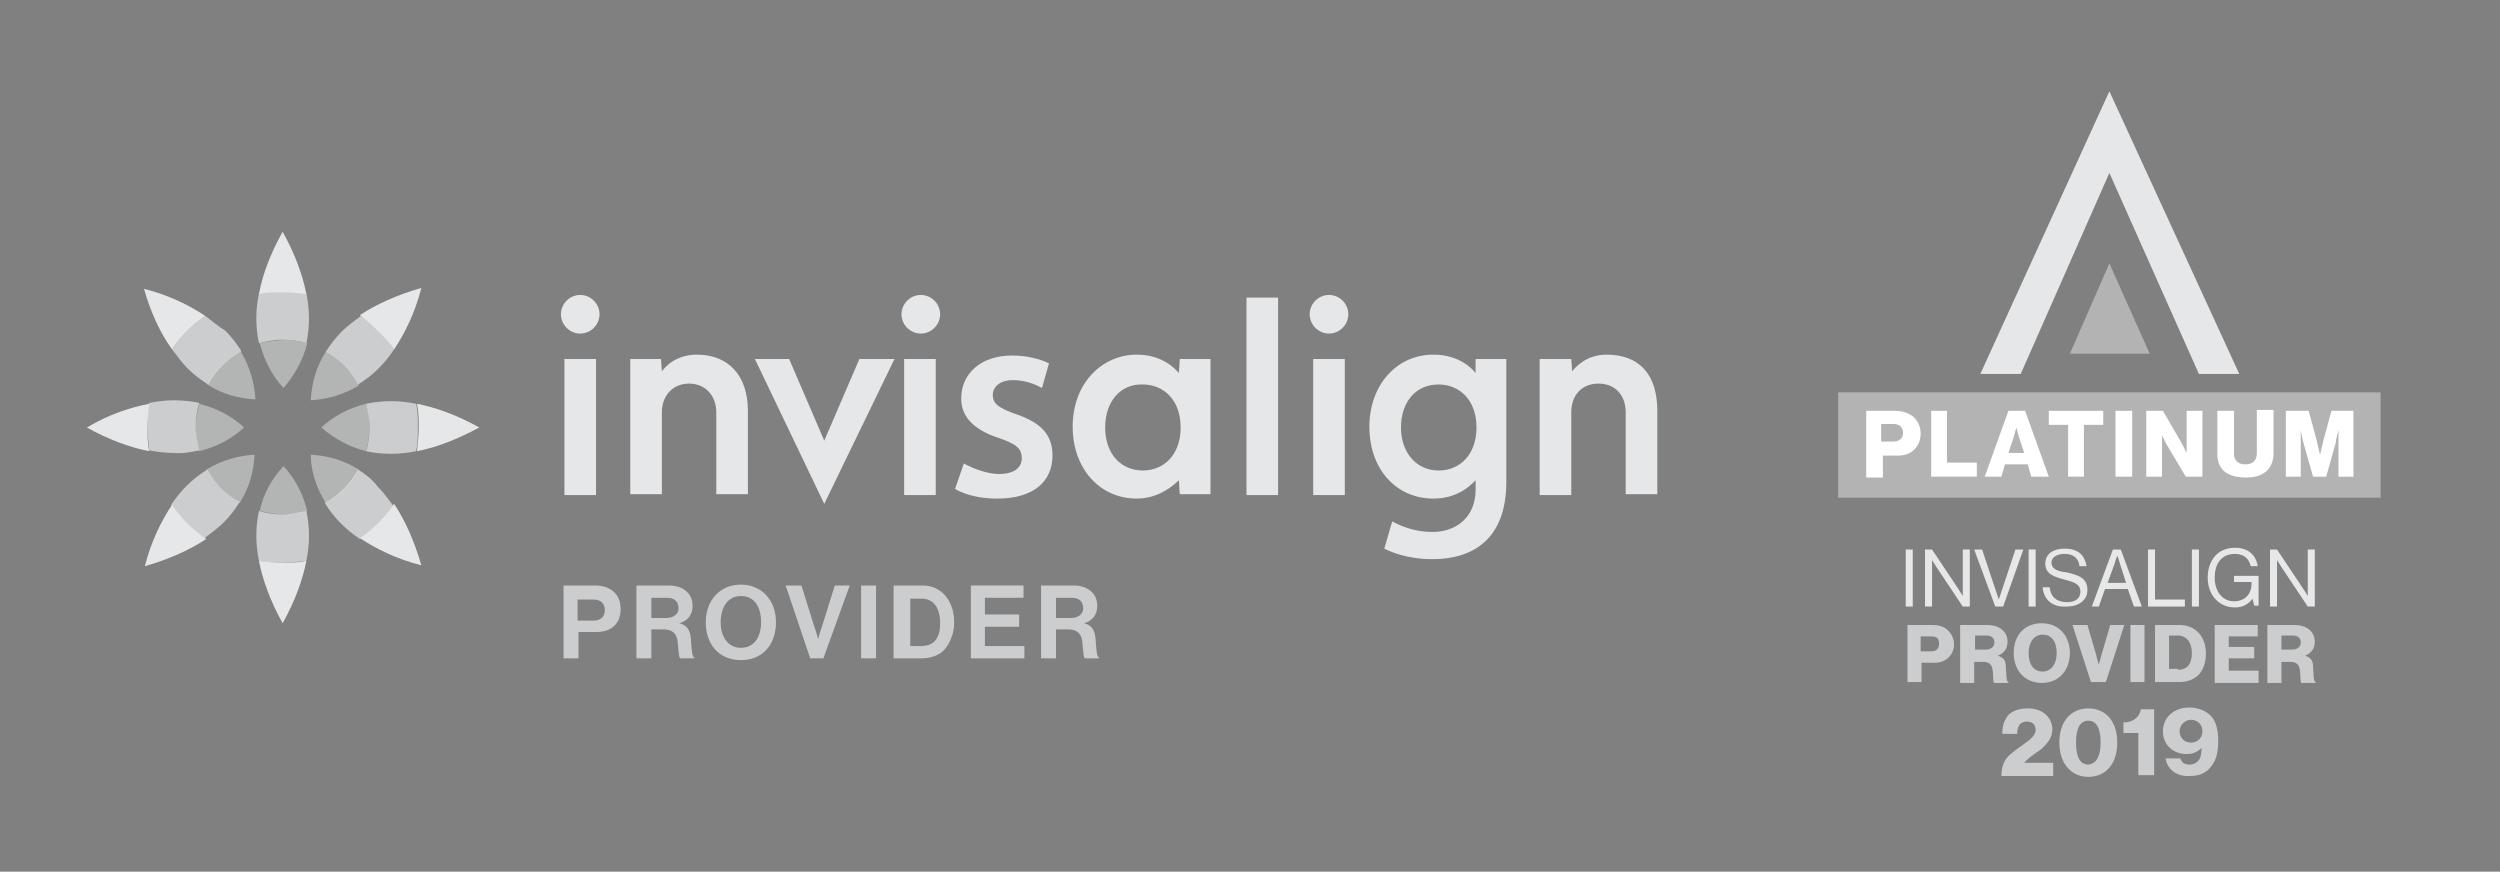 <?xml version="1.0" encoding="utf-8"?>
<!-- Generator: Adobe Illustrator 27.2.0, SVG Export Plug-In . SVG Version: 6.00 Build 0)  -->
<svg version="1.1" id="Layer_1" xmlns="http://www.w3.org/2000/svg" xmlns:xlink="http://www.w3.org/1999/xlink" x="0px" y="0px"
	 viewBox="0 0 284.8 99.3" style="enable-background:new 0 0 284.8 99.3;" xml:space="preserve">
<rect x="0" y="0" width="284.8" height="99.3" fill="#808080" stroke="none"/>
<style type="text/css">
	.st0{fill:none;stroke:#414042;stroke-width:0.22;}
	.st1{fill:#E6E7E8;}
	.st2{opacity:0.75;}
	.st3{opacity:0.5;}
	.st4{opacity:0.5;fill:#E6E7E8;}
	.st5{fill:#FFFFFF;}
</style>
<path class="st0" d="M213.6,364.8"/>
<g>
	<path class="st1" d="M175.6,40.9h3.4l0.1,1.4c0.3-0.4,1.6-1.9,3.9-1.9c3.8,0,5.8,2.3,5.8,6.4v9.5h-3.6V47c0-2.1-1.3-3.3-3.1-3.3
		c-1.8,0-3.1,1.2-3.1,3.3v9.4h-3.6V40.9z M145.6,56.4H142V33.9h3.6V56.4z M153.2,56.4h-3.6V40.9h3.6V56.4z M151.4,33.6
		c-1.2,0-2.2,1-2.2,2.2c0,1.2,1,2.2,2.2,2.2s2.2-1,2.2-2.2C153.6,34.6,152.6,33.6,151.4,33.6 M134.4,40.9h3.5v15.4h-3.5l-0.1-1.6
		c-0.7,0.7-2.4,2.1-4.8,2.1c-4.2,0-7.3-3.4-7.3-8.2c0-5,3.4-8.2,7.3-8.2c2.8,0,4.3,1.5,4.8,2.1L134.4,40.9z M125.9,48.7
		c0,3,1.8,4.9,4.3,4.9c2.3,0,4.3-1.7,4.3-4.9c0-3.2-2-4.9-4.3-4.9C127.6,43.7,125.9,45.8,125.9,48.7 M168.2,48.7
		c0-3.2-2-4.9-4.3-4.9c-2.8,0-4.3,2.2-4.3,4.9c0,2.8,1.7,4.9,4.3,4.9C166.3,53.6,168.2,51.8,168.2,48.7 M171.6,54.9
		c0,6.6-3.9,8.8-8.4,8.8c-3,0-4.9-0.9-5.5-1.2l0.9-3.1c0.4,0.2,2.1,1.2,4.6,1.2c2.7,0,4.9-1.7,4.9-4.8v-1.1
		c-0.3,0.3-1.8,2.1-4.8,2.1c-4.2,0-7.3-3.3-7.3-8.2c0-4.6,3-8.2,7.3-8.2c3,0,4.5,1.7,4.8,2.1l0-1.6h3.5V54.9z"/>
	<path class="st1" d="M89.9,40.9l4,9.3l4-9.3h4l-8,16.5l-7.9-16.5H89.9z M109.8,52.8c0.9,0.5,2.6,1.2,4,1.2c1.7,0,2.6-0.7,2.6-1.8
		c0-1.1-0.6-1.6-2.6-2.3c-3.1-1-4.3-2.6-4.3-4.5c0-2.8,2.2-4.9,5.8-4.9c1.7,0,3.2,0.4,4.2,0.9l-0.8,2.8c-0.7-0.4-1.9-0.9-3.3-0.9
		c-1.4,0-2.3,0.7-2.3,1.7c0,1,0.7,1.5,2.7,2.2c2.9,1,4.1,2.4,4.1,4.7c0,2.9-2.1,4.9-6.3,4.9c-1.9,0-3.6-0.4-4.8-1.1L109.8,52.8z
		 M67.9,56.4h-3.6V40.9h3.6V56.4z M66.1,33.6c-1.2,0-2.2,1-2.2,2.2c0,1.2,1,2.2,2.2,2.2c1.2,0,2.2-1,2.2-2.2
		C68.3,34.6,67.3,33.6,66.1,33.6 M106.6,56.4h-3.6V40.9h3.6V56.4z M104.9,33.6c-1.2,0-2.2,1-2.2,2.2c0,1.2,1,2.2,2.2,2.2
		c1.2,0,2.2-1,2.2-2.2C107.1,34.6,106.1,33.6,104.9,33.6 M71.9,40.9h3.4l0.1,1.4c0.3-0.4,1.5-1.9,4-1.9c3.5,0,5.8,2.3,5.8,6.4v9.5
		h-3.6v-9.3c0-2-1.3-3.3-3.1-3.3c-1.8,0-3.1,1.3-3.1,3.3v9.3h-3.6V40.9z"/>
	<path class="st1" d="M54.6,48.7c-2.5-1.4-5-2.3-7.1-2.7c0.2,0.9,0.2,1.8,0.2,2.7c0,0.9-0.1,1.8-0.2,2.7C49.6,51,52,50.1,54.6,48.7"
		/>
	<path class="st1" d="M44.9,39.8c1.2-1.8,2.4-4.2,3.1-7c-2.8,0.8-5.2,1.9-7,3.1C42.5,37.1,43.8,38.3,44.9,39.8"/>
	<path class="st1" d="M29.5,33.5c0.9-0.2,1.8-0.2,2.7-0.2c0.9,0,1.8,0.1,2.7,0.2c-0.4-2.1-1.3-4.6-2.7-7.1
		C30.8,28.9,29.9,31.3,29.5,33.5"/>
	<path class="st1" d="M19.6,39.8c1-1.5,2.3-2.8,3.8-3.8c-1.8-1.2-4.2-2.4-7-3.1C17.2,35.7,18.3,38,19.6,39.8"/>
	<path class="st1" d="M9.9,48.7c2.5,1.4,5,2.3,7.1,2.7c-0.2-0.9-0.2-1.8-0.2-2.7c0-0.9,0.1-1.8,0.2-2.7
		C14.9,46.4,12.4,47.2,9.9,48.7"/>
	<path class="st1" d="M19.6,57.5c-1.2,1.8-2.4,4.2-3.1,7c2.8-0.8,5.2-1.9,7-3.1C21.9,60.3,20.6,59,19.6,57.5"/>
	<path class="st1" d="M29.5,63.9c0.4,2.1,1.3,4.6,2.7,7.1c1.4-2.5,2.3-5,2.7-7.1c-0.9,0.2-1.8,0.2-2.7,0.2
		C31.3,64.1,30.4,64,29.5,63.9"/>
	<path class="st1" d="M41,61.3c1.8,1.2,4.2,2.4,7,3.1c-0.8-2.8-1.9-5.2-3.1-7C43.8,59,42.5,60.3,41,61.3"/>
	<g class="st2">
		<g>
			<g>
				<path class="st1" d="M47.4,46c-1-0.2-1.9-0.3-2.8-0.3c-1,0-2,0.1-2.9,0.3c0.2,0.8,0.4,1.7,0.4,2.7c0,0.9-0.1,1.8-0.4,2.7
					c0.9,0.2,1.9,0.3,2.9,0.3c0.8,0,1.8-0.1,2.8-0.3c0.2-0.9,0.2-1.8,0.2-2.7C47.6,47.7,47.6,46.8,47.4,46"/>
				<path class="st1" d="M40.8,43.8c0.8-0.5,1.6-1.1,2.3-1.8c0.6-0.6,1.2-1.3,1.8-2.2c-1-1.5-2.3-2.8-3.8-3.8
					c-0.8,0.6-1.6,1.2-2.2,1.8c-0.7,0.7-1.3,1.5-1.8,2.3C38.6,40.9,39.9,42.2,40.8,43.8"/>
				<path class="st1" d="M32.2,33.2c-0.9,0-1.8,0.1-2.7,0.2c-0.2,1-0.3,1.9-0.3,2.8c0,1,0.1,2,0.3,2.9c0.8-0.2,1.7-0.4,2.7-0.4
					c0.9,0,1.8,0.1,2.7,0.4c0.2-0.9,0.3-1.9,0.3-2.9c0-0.8-0.1-1.8-0.3-2.8C34,33.3,33.1,33.2,32.2,33.2"/>
				<path class="st1" d="M23.4,36c-1.5,1-2.8,2.3-3.8,3.8c0.6,0.8,1.2,1.6,1.8,2.2c0.7,0.7,1.5,1.3,2.3,1.8c0.9-1.6,2.2-2.9,3.8-3.8
					c-0.5-0.8-1.1-1.6-1.8-2.3C24.9,37.2,24.2,36.6,23.4,36"/>
				<path class="st1" d="M22.7,51.3c-0.2-0.8-0.4-1.7-0.4-2.7c0-0.9,0.1-1.8,0.4-2.7c-0.9-0.2-1.9-0.3-2.9-0.3
					c-0.8,0-1.8,0.1-2.8,0.3c-0.2,0.9-0.2,1.8-0.2,2.7c0,0.9,0.1,1.8,0.2,2.7c1,0.2,1.9,0.3,2.8,0.3C20.8,51.7,21.8,51.5,22.7,51.3"
					/>
				<path class="st1" d="M23.6,53.5c-0.8,0.5-1.6,1.1-2.3,1.8c-0.6,0.6-1.2,1.3-1.8,2.2c1,1.5,2.3,2.8,3.8,3.8
					c0.8-0.6,1.6-1.2,2.2-1.8c0.7-0.7,1.3-1.5,1.8-2.3C25.8,56.4,24.5,55.1,23.6,53.5"/>
				<path class="st1" d="M32.2,58.6c-0.9,0-1.8-0.1-2.7-0.4c-0.2,0.9-0.3,1.9-0.3,2.9c0,0.8,0.1,1.8,0.3,2.8
					c0.9,0.2,1.8,0.2,2.7,0.2c0.9,0,1.8-0.1,2.7-0.2c0.2-1,0.3-1.9,0.3-2.8c0-1-0.1-2-0.3-2.9C34,58.4,33.1,58.6,32.2,58.6"/>
				<path class="st1" d="M40.8,53.5c-0.9,1.6-2.2,2.9-3.8,3.8c0.5,0.8,1.1,1.6,1.8,2.3c0.6,0.6,1.3,1.2,2.2,1.8
					c1.5-1,2.8-2.3,3.8-3.8c-0.6-0.8-1.2-1.6-1.8-2.2C42.4,54.6,41.6,54,40.8,53.5"/>
			</g>
		</g>
	</g>
	<g class="st3">
		<g>
			<g>
				<path class="st1" d="M41.7,46c-2,0.5-3.7,1.4-5.1,2.7c1.4,1.2,3.1,2.2,5.1,2.7c0.2-0.8,0.4-1.7,0.4-2.7
					C42.1,47.7,42,46.9,41.7,46"/>
				<path class="st1" d="M37.1,40.1c-1.1,1.7-1.6,3.6-1.7,5.5c1.8-0.1,3.7-0.6,5.5-1.7C39.9,42.2,38.6,40.9,37.1,40.1"/>
				<path class="st1" d="M29.6,39.1c0.5,2,1.4,3.7,2.7,5.1c1.2-1.4,2.2-3.1,2.7-5.1c-0.8-0.2-1.7-0.4-2.7-0.4
					C31.3,38.8,30.4,38.9,29.6,39.1"/>
				<path class="st1" d="M23.6,43.8c1.7,1.1,3.6,1.6,5.5,1.7c-0.1-1.8-0.6-3.7-1.7-5.5C25.8,40.9,24.5,42.2,23.6,43.8"/>
				<path class="st1" d="M22.7,46c-0.2,0.8-0.4,1.7-0.4,2.7c0,0.9,0.1,1.8,0.4,2.7c2-0.5,3.7-1.4,5.1-2.7
					C26.4,47.4,24.7,46.5,22.7,46"/>
				<path class="st1" d="M27.3,57.3c1.1-1.7,1.6-3.6,1.7-5.5c-1.8,0.1-3.7,0.6-5.5,1.7C24.5,55.1,25.8,56.4,27.3,57.3"/>
				<path class="st1" d="M29.6,58.2c0.8,0.2,1.7,0.4,2.7,0.4c0.9,0,1.8-0.1,2.7-0.4c-0.5-2-1.4-3.7-2.7-5.1
					C31,54.5,30,56.2,29.6,58.2"/>
				<path class="st1" d="M37.1,57.3c1.6-0.9,2.9-2.2,3.8-3.8c-1.8-1.1-3.6-1.6-5.5-1.7C35.4,53.6,36,55.5,37.1,57.3"/>
			</g>
		</g>
	</g>
	<g class="st2">
		<path class="st1" d="M64.2,66.7h3.6c1,0,1.7,0.3,2.2,0.8c0.5,0.5,0.7,1.1,0.7,1.9c0,1.6-1,2.6-2.8,2.6h-2v3h-1.7V66.7z M65.9,70.7
			h1.7c0.9,0,1.3-0.5,1.3-1.2c0-0.8-0.5-1.2-1.3-1.2h-1.8V70.7z"/>
		<path class="st1" d="M72.4,66.7h3.8c1.6,0,2.7,0.9,2.7,2.3c0,1-0.5,1.7-1.5,2v0c0.8,0.2,1.2,0.7,1.3,1.7c0.1,1.2,0.1,2.1,0.4,2.2
			V75h-1.6c-0.2-0.1-0.2-1-0.3-1.9c-0.1-0.9-0.6-1.4-1.6-1.4h-1.4V75h-1.7V66.7z M74.1,70.4h1.8c0.9,0,1.4-0.5,1.4-1.1
			c0-0.7-0.4-1.2-1.3-1.2h-1.8V70.4z"/>
		<path class="st1" d="M80.4,70.9c0-2.5,1.6-4.3,4-4.3c2.4,0,4,1.8,4,4.3c0,2.5-1.5,4.3-4,4.3C81.9,75.2,80.4,73.4,80.4,70.9z
			 M86.7,70.9c0-1.7-0.7-3-2.3-3c-1.5,0-2.3,1.3-2.3,3c0,1.6,0.8,2.9,2.3,2.9C85.9,73.8,86.7,72.6,86.7,70.9z"/>
		<path class="st1" d="M89.5,66.7h1.8l1.5,4.8c0.2,0.5,0.4,1.3,0.4,1.3h0c0,0,0.2-0.8,0.4-1.3l1.5-4.8h1.7L93.8,75h-1.5L89.5,66.7z"
			/>
		<path class="st1" d="M98.1,66.7h1.7V75h-1.7V66.7z"/>
		<path class="st1" d="M101.9,66.7h3.2c2.2,0,3.6,1.8,3.6,4.2c0,1.3-0.5,2.5-1.3,3.3c-0.6,0.5-1.4,0.8-2.5,0.8h-3.1V66.7z
			 M104.9,73.6c1.6,0,2.2-1,2.2-2.6c0-1.7-0.7-2.8-2.1-2.8h-1.3v5.4H104.9z"/>
		<path class="st1" d="M110.5,66.7h6.1v1.4h-4.4V70h3.9v1.4h-3.9v2.2h4.5V75h-6.1V66.7z"/>
		<path class="st1" d="M118.5,66.7h3.8c1.6,0,2.7,0.9,2.7,2.3c0,1-0.5,1.7-1.5,2v0c0.8,0.2,1.2,0.7,1.3,1.7c0.1,1.2,0.1,2.1,0.4,2.2
			V75h-1.6c-0.2-0.1-0.2-1-0.3-1.9c-0.1-0.9-0.6-1.4-1.6-1.4h-1.4V75h-1.7V66.7z M120.2,70.4h1.8c0.9,0,1.4-0.5,1.4-1.1
			c0-0.7-0.4-1.2-1.3-1.2h-1.8V70.4z"/>
	</g>
</g>
<g>
	<g>
		<rect x="209.4" y="44.7" class="st4" width="61.8" height="12"/>
		<polygon class="st4" points="240.3,30 235.8,40.3 244.9,40.3 		"/>
		<polygon class="st1" points="240.3,10.4 225.6,42.6 230.2,42.6 240.3,19.7 250.5,42.6 255.1,42.6 		"/>
		<g>
			<path class="st5" d="M212.5,46.8h3.4c0.9,0,1.6,0.3,2.1,0.7c0.5,0.5,0.8,1.1,0.8,1.9c0,1.4-1,2.5-2.5,2.5h-1.8v2.5h-1.9V46.8z
				 M215.7,50.3c0.7,0,1.1-0.4,1.1-1c0-0.6-0.4-1-1.1-1h-1.4v2H215.7z"/>
			<polygon class="st5" points="220,46.8 221.8,46.8 221.8,52.7 225.2,52.7 225.2,54.3 220,54.3 			"/>
			<path class="st5" d="M228.8,46.8h1.9l2.7,7.5h-2l-0.4-1.4h-2.6l-0.4,1.4h-1.9L228.8,46.8z M230.6,51.6l-0.6-1.8
				c-0.1-0.4-0.3-1.1-0.3-1.1h0c0,0-0.2,0.7-0.3,1.1l-0.6,1.8H230.6z"/>
			<polygon class="st5" points="235.6,48.4 233.4,48.4 233.4,46.8 239.6,46.8 239.6,48.4 237.4,48.4 237.4,54.3 235.6,54.3 			"/>
			<rect x="241" y="46.8" class="st5" width="1.9" height="7.5"/>
			<path class="st5" d="M244.5,46.8h1.9l2.2,3.8c0.1,0.2,0.5,1,0.5,1h0c0,0,0-0.9,0-1.2v-3.6h1.8v7.5h-1.9l-2.2-3.7
				c-0.1-0.2-0.5-1-0.5-1h0c0,0,0,1,0,1.2v3.5h-1.8V46.8z"/>
			<path class="st5" d="M252.6,51.7v-4.9h1.9v4.9c0,0.7,0.4,1.2,1.3,1.2c0.9,0,1.3-0.5,1.3-1.3v-4.9h1.9v4.9c0,1.7-1,2.8-3.1,2.8
				C253.6,54.4,252.6,53.4,252.6,51.7"/>
			<path class="st5" d="M260.5,46.8h2.5l0.9,3.3c0.1,0.5,0.4,1.7,0.4,1.7h0c0,0,0.3-1.2,0.4-1.7l0.9-3.3h2.5v7.5h-1.7v-3.8
				c0-0.3,0-1.5,0-1.5h0c0,0-0.3,1.1-0.3,1.4l-1.1,3.9h-1.5l-1.1-3.9c-0.1-0.3-0.3-1.4-0.3-1.4h0c0,0,0,1.2,0,1.5v3.8h-1.7V46.8z"/>
		</g>
	</g>
	<g class="st2">
		<path class="st1" d="M217.2,71.2h2.9c0.8,0,1.4,0.2,1.8,0.6c0.4,0.4,0.7,0.9,0.7,1.6c0,1.2-0.9,2.1-2.2,2.1h-1.5v2.2h-1.6V71.2z
			 M220,74.2c0.6,0,0.9-0.3,0.9-0.9s-0.3-0.8-0.9-0.8h-1.2v1.7H220z"/>
		<path class="st1" d="M223.3,71.2h3.1c1.3,0,2.3,0.7,2.3,1.9c0,0.8-0.4,1.3-1.1,1.6v0c0.6,0.2,0.9,0.5,0.9,1.2
			c0.1,0.9,0,1.7,0.3,1.8v0.1h-1.6c-0.2-0.1-0.1-0.9-0.2-1.5c-0.1-0.6-0.4-0.9-1.1-0.9h-1v2.4h-1.6V71.2z M226.2,74
			c0.6,0,1-0.3,1-0.8c0-0.5-0.3-0.8-0.9-0.8h-1.3V74H226.2z"/>
		<path class="st1" d="M229.4,74.4c0-2,1.2-3.4,3.2-3.4c2,0,3.2,1.5,3.2,3.4s-1.2,3.4-3.2,3.4C230.7,77.8,229.4,76.4,229.4,74.4z
			 M234.3,74.4c0-1.2-0.5-2.1-1.6-2.1c-1,0-1.6,0.9-1.6,2.1c0,1.2,0.5,2.1,1.6,2.1C233.7,76.5,234.3,75.6,234.3,74.4z"/>
		<path class="st1" d="M236.1,71.2h1.7l1,3.4c0.1,0.5,0.3,1.1,0.3,1.1h0c0,0,0.2-0.7,0.3-1.1l1-3.4h1.6l-2.1,6.5h-1.7L236.1,71.2z"
			/>
		<path class="st1" d="M242.7,71.2h1.6v6.5h-1.6V71.2z"/>
		<path class="st1" d="M245.5,71.2h2.8c1.8,0,3,1.3,3,3.3c0,1.1-0.4,2.1-1.1,2.6c-0.5,0.4-1.2,0.6-2,0.6h-2.7V71.2z M248.1,76.3
			c1.1,0,1.6-0.7,1.6-1.9c0-1.2-0.6-2-1.6-2h-1v3.8H248.1z"/>
		<path class="st1" d="M252.3,71.2h4.9v1.3h-3.3v1.2h2.9v1.3h-2.9v1.4h3.4v1.4h-5V71.2z"/>
		<path class="st1" d="M258.3,71.2h3.1c1.3,0,2.3,0.7,2.3,1.9c0,0.8-0.4,1.3-1.1,1.6v0c0.6,0.2,0.9,0.5,0.9,1.2
			c0.1,0.9,0,1.7,0.3,1.8v0.1h-1.6c-0.2-0.1-0.1-0.9-0.2-1.5c-0.1-0.6-0.4-0.9-1.1-0.9h-1v2.4h-1.6V71.2z M261.1,74
			c0.6,0,1-0.3,1-0.8c0-0.5-0.3-0.8-0.9-0.8h-1.3V74H261.1z"/>
	</g>
	<g class="st2">
		<path class="st1" d="M229.3,85.7c0.7-0.6,1.6-1.1,2.1-1.6c0.3-0.3,0.5-0.6,0.5-0.9c0-0.6-0.3-1-1-1c-0.3,0-0.6,0.1-0.8,0.3
			c-0.2,0.3-0.3,0.6-0.3,1.1h-1.7c0-0.9,0.2-1.4,0.5-1.9c0.4-0.6,1.2-1,2.4-1c1.8,0,2.8,1.1,2.8,2.4c0,1-0.6,1.6-1.2,2.2
			c-0.7,0.5-1.5,1-2,1.6v0h3.3v1.5H228C228,87,228.5,86.3,229.3,85.7z"/>
		<path class="st1" d="M234.6,84.6c0-2.4,1.3-3.9,3.3-3.9c2,0,3.3,1.5,3.3,3.9c0,2.4-1.3,3.9-3.3,3.9
			C235.9,88.5,234.6,86.9,234.6,84.6z M239.3,84.6c0-1.5-0.4-2.5-1.4-2.5c-1,0-1.4,1-1.4,2.5c0,1.5,0.4,2.5,1.4,2.5
			C238.9,87,239.3,86,239.3,84.6z"/>
		<path class="st1" d="M243.5,83.5h-1.6v-1.2c1,0,1.8-0.5,2-1.5h1.5v7.5h-1.8V83.5z"/>
		<path class="st1" d="M246.7,86.4h1.7c0.1,0.4,0.4,0.7,1,0.7c0.4,0,0.7-0.1,1-0.4c0.3-0.3,0.4-0.8,0.4-1.5h0
			c-0.4,0.4-0.9,0.7-1.7,0.7c-1.5,0-2.7-1-2.7-2.6c0-1.6,1.3-2.7,3-2.7c0.9,0,1.7,0.3,2.3,0.8c0.7,0.6,1,1.6,1,3
			c0,1.2-0.2,2.2-0.8,2.9c-0.5,0.7-1.3,1.1-2.4,1.1C247.9,88.5,246.9,87.6,246.7,86.4z M250.9,83.3c0-0.8-0.6-1.3-1.3-1.3
			s-1.3,0.6-1.3,1.3c0,0.7,0.5,1.3,1.3,1.3C250.3,84.6,250.9,84.1,250.9,83.3z"/>
	</g>
	<g>
		<path class="st1" d="M217.1,62.6h0.8v6.5h-0.8V62.6z"/>
		<path class="st1" d="M219.2,62.6h0.9l3,4.5c0.2,0.3,0.5,0.8,0.5,0.8h0v-5.3h0.8v6.5h-0.8l-3-4.5c-0.2-0.3-0.5-0.8-0.5-0.8h0v5.3
			h-0.8V62.6z"/>
		<path class="st1" d="M224.9,62.6h0.9l1.6,4.8c0.1,0.3,0.3,0.9,0.3,0.9h0c0,0,0.2-0.6,0.3-0.9l1.6-4.8h0.9l-2.3,6.5h-0.9
			L224.9,62.6z"/>
		<path class="st1" d="M231.1,62.6h0.8v6.5h-0.8V62.6z"/>
		<path class="st1" d="M232.7,66.9h0.8c0.1,1.1,0.8,1.7,2,1.7c0.9,0,1.5-0.4,1.5-1.2c0-0.9-0.8-1.1-1.9-1.4
			c-1.1-0.3-2.1-0.6-2.1-1.8c0-1.1,0.9-1.7,2.2-1.7c1.6,0,2.3,0.8,2.5,2h-0.8c-0.1-0.9-0.7-1.4-1.7-1.4c-0.9,0-1.5,0.4-1.5,1
			c0,0.7,0.7,1,1.7,1.1c1.3,0.3,2.4,0.6,2.4,2c0,1.2-1,1.9-2.4,1.9C233.7,69.2,232.8,68.2,232.7,66.9z"/>
		<path class="st1" d="M240.7,62.6h0.9l2.4,6.5h-0.9l-0.7-2h-2.6l-0.7,2h-0.8L240.7,62.6z M240.1,66.4h2.1l-0.7-2.2
			c-0.1-0.4-0.3-0.9-0.3-0.9h0c0,0-0.2,0.5-0.3,0.9L240.1,66.4z"/>
		<path class="st1" d="M244.7,62.6h0.8v5.7h3.4v0.8h-4.2V62.6z"/>
		<path class="st1" d="M249.7,62.6h0.8v6.5h-0.8V62.6z"/>
		<path class="st1" d="M256.6,68.2L256.6,68.2c-0.5,0.7-1.2,1-2,1c-1.8,0-3.1-1.4-3.1-3.4c0-1.9,1.1-3.4,3.1-3.4
			c1.5,0,2.4,0.8,2.6,2.1h-0.8c-0.2-0.9-0.8-1.4-1.8-1.4c-1.6,0-2.3,1.2-2.3,2.7c0,1.6,0.9,2.7,2.2,2.7c1.3,0,2-0.9,2-2v-0.2h-2
			v-0.7h2.8v3.4h-0.5L256.6,68.2z"/>
		<path class="st1" d="M258.5,62.6h0.9l3,4.5c0.2,0.3,0.5,0.8,0.5,0.8h0v-5.3h0.8v6.5h-0.8l-3-4.5c-0.2-0.3-0.5-0.8-0.5-0.8h0v5.3
			h-0.8V62.6z"/>
	</g>
</g>
</svg>
